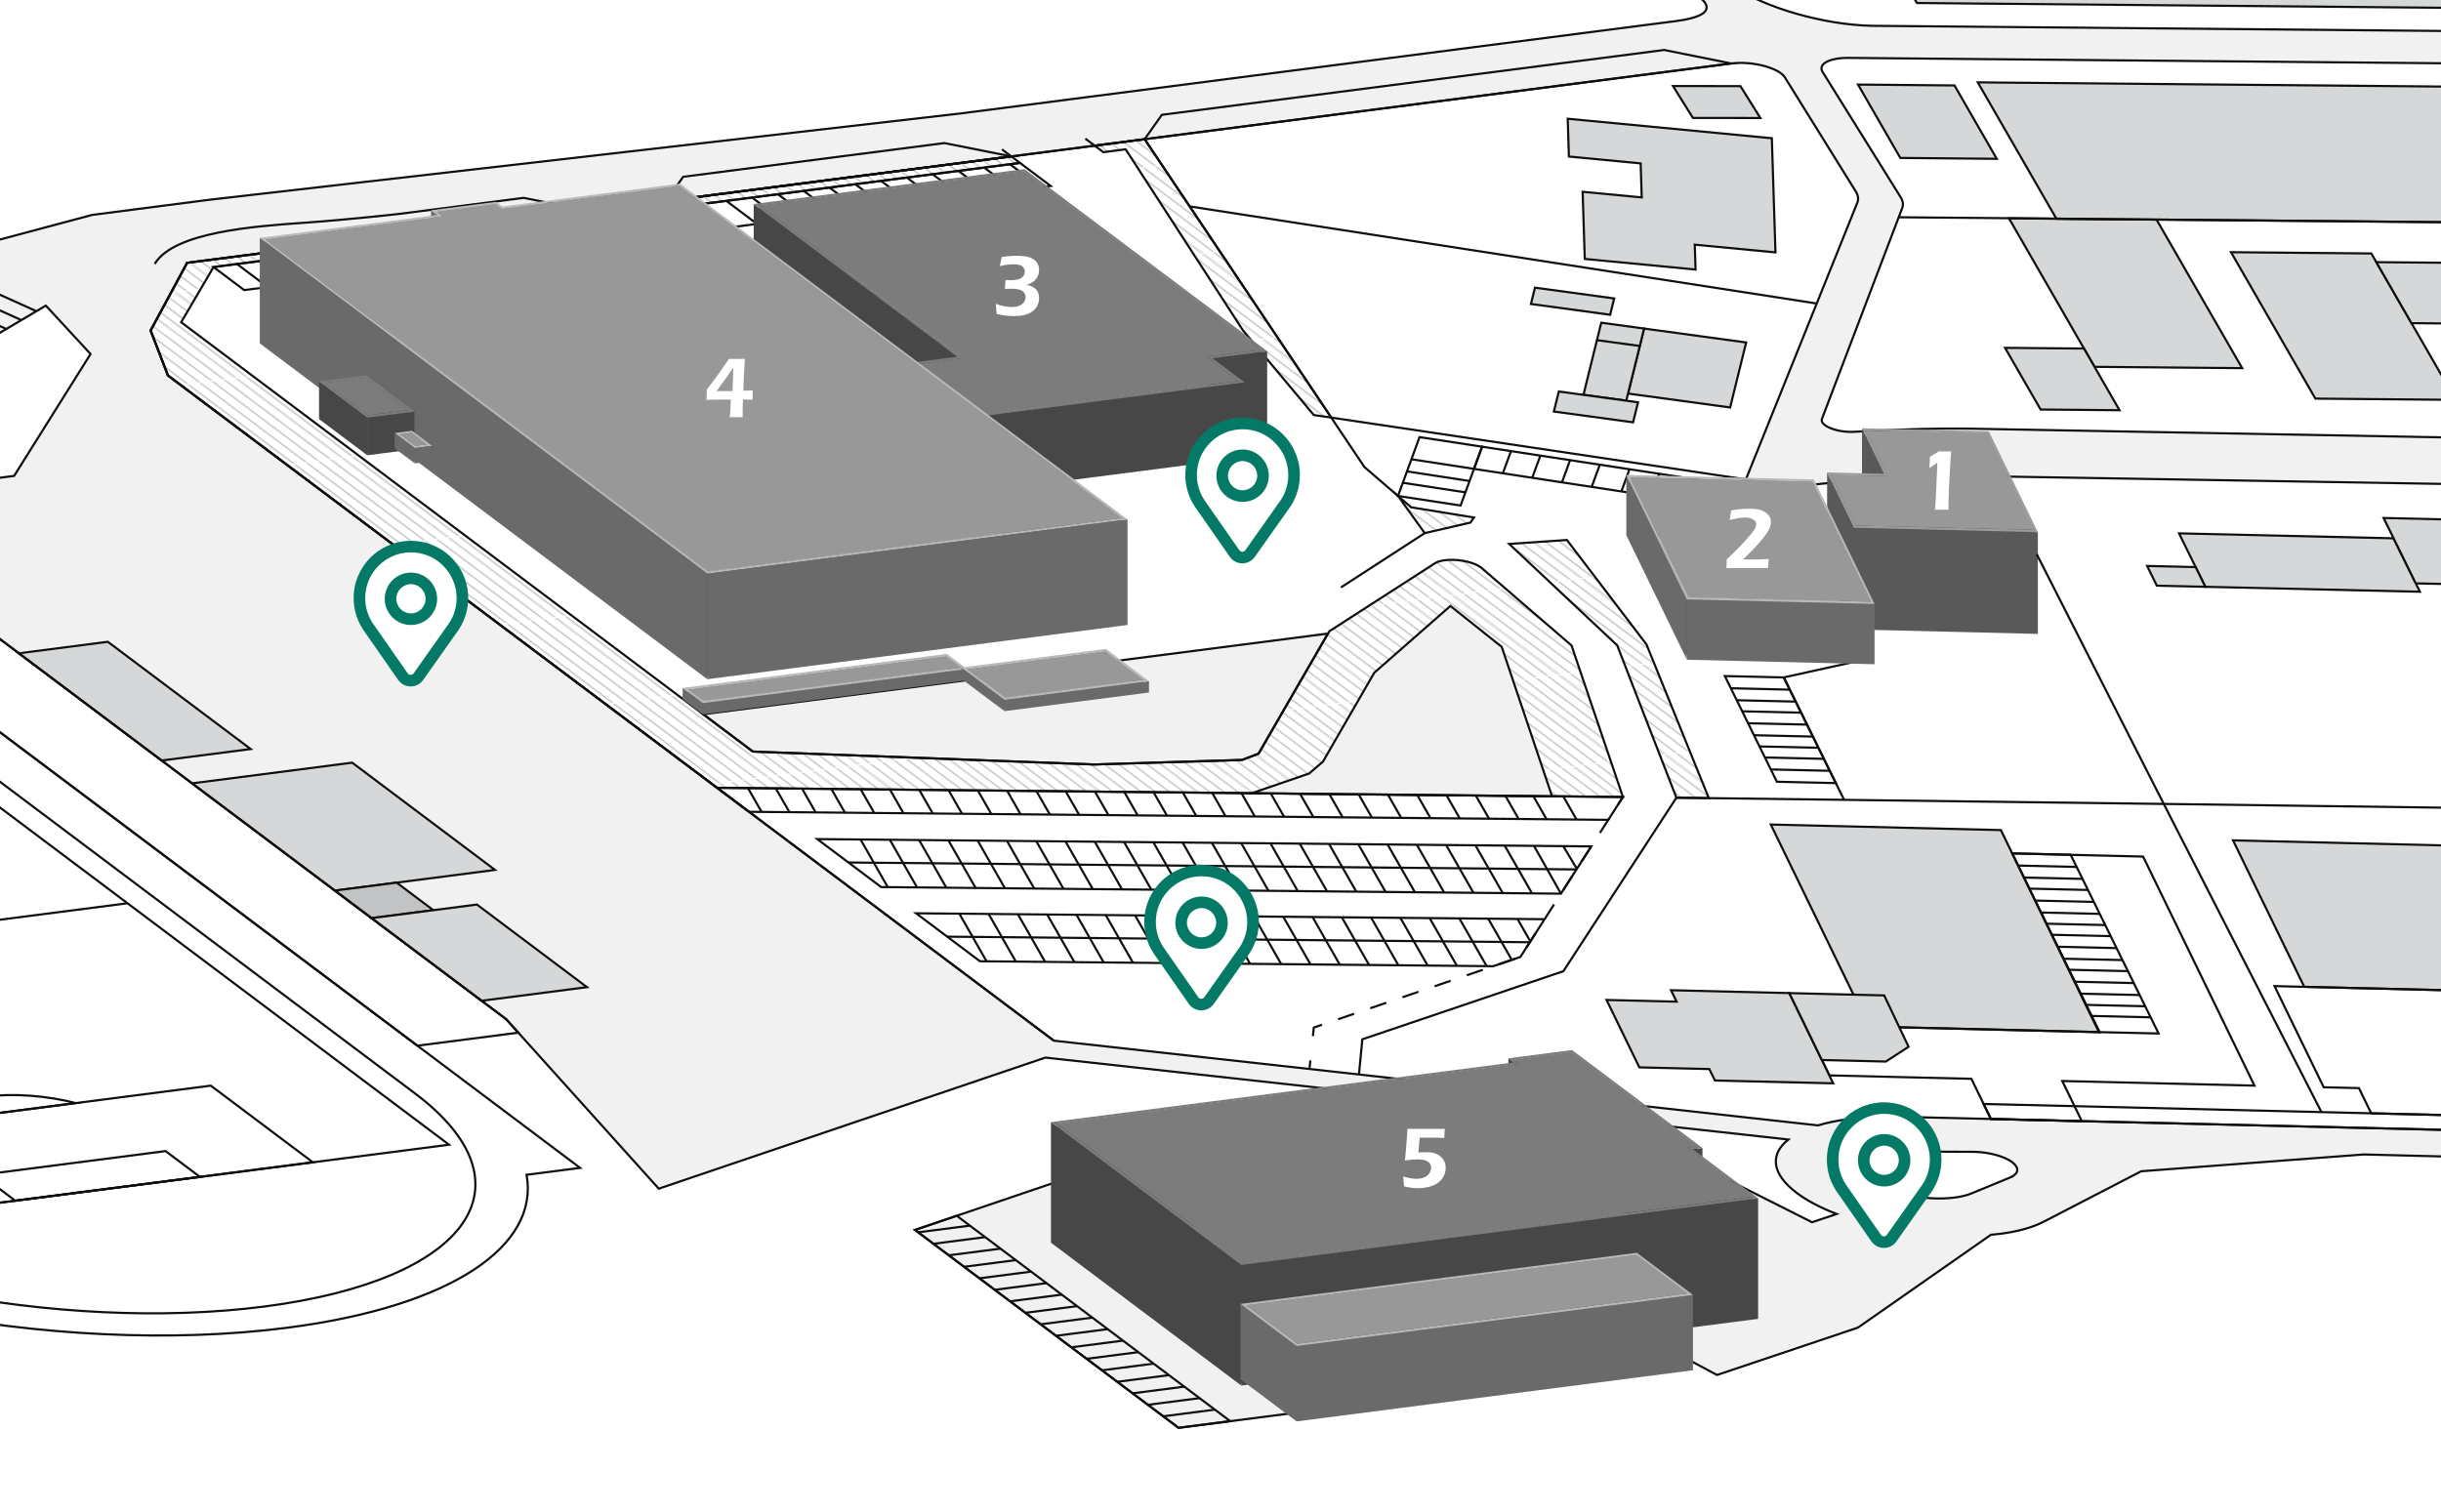 <?xml version="1.0" encoding="utf-8"?>
<!-- Generator: Adobe Illustrator 23.0.3, SVG Export Plug-In . SVG Version: 6.00 Build 0)  -->
<svg version="1.1" id="Ebene_1" xmlns="http://www.w3.org/2000/svg" xmlns:xlink="http://www.w3.org/1999/xlink" x="0px" y="0px"
	 viewBox="0 0 1130 700" style="enable-background:new 0 0 1130 700;" xml:space="preserve">
<style type="text/css">
	.st0{fill:none;}
	.st1{fill:none;stroke:#0D0E0E;stroke-width:0.25;stroke-miterlimit:10;}
	.st2{fill:#F1F1F1;stroke:#0D0E0E;stroke-miterlimit:10;}
	.st3{fill:none;stroke:#0D0E0E;stroke-miterlimit:10;}
	.st4{fill:url(#SVGID_7_);stroke:#0D0E0E;stroke-miterlimit:10;}
	.st5{enable-background:new    ;}
	.st6{fill:#6A6A6A;}
	.st7{fill:#575758;}
	.st8{fill:#989899;}
	.st9{fill:#B8B8B8;}
	.st10{fill:url(#SVGID_8_);stroke:#0D0E0E;stroke-miterlimit:10;}
	.st11{fill:url(#SVGID_9_);stroke:#0D0E0E;stroke-miterlimit:10;}
	.st12{fill:url(#SVGID_10_);stroke:#0D0E0E;stroke-miterlimit:10;}
	.st13{fill:#D5D7D8;stroke:#0D0E0E;stroke-miterlimit:10;}
	.st14{fill:#595959;}
	.st15{fill:#9C9C9C;}
	.st16{fill:#474747;}
	.st17{fill:#7C7C7C;}
	.st18{fill:#C2C3C5;stroke:#0D0E0E;stroke-miterlimit:10;}
	.st19{fill:url(#SVGID_11_);stroke:#0D0E0E;stroke-miterlimit:10;}
	.st20{fill:none;stroke:#0D0E0E;stroke-miterlimit:10;stroke-dasharray:8;}
	.st21{fill:url(#SVGID_12_);stroke:#0D0E0E;stroke-miterlimit:10;}
	.st22{fill:none;stroke:#0D0E0E;stroke-miterlimit:10;stroke-dasharray:7.871,7.871;}
	.st23{fill:#FFFFFF;}
	.st24{clip-path:url(#SVGID_14_);fill:#FFFFFF;}
	.st25{clip-path:url(#SVGID_16_);fill:#047A66;}
	.st26{clip-path:url(#SVGID_18_);fill:#047A66;}
	.st27{clip-path:url(#SVGID_20_);fill:#FFFFFF;}
	.st28{clip-path:url(#SVGID_22_);fill:#047A66;}
	.st29{clip-path:url(#SVGID_24_);fill:#047A66;}
	.st30{clip-path:url(#SVGID_26_);fill:#FFFFFF;}
	.st31{clip-path:url(#SVGID_28_);fill:#047A66;}
	.st32{clip-path:url(#SVGID_30_);fill:#047A66;}
	.st33{clip-path:url(#SVGID_32_);fill:#FFFFFF;}
	.st34{clip-path:url(#SVGID_34_);fill:#047A66;}
	.st35{clip-path:url(#SVGID_36_);fill:#047A66;}
</style>
<pattern  y="700" width="86.34" height="88.07" patternUnits="userSpaceOnUse" id="SVGID_1_" viewBox="0 -88.07 86.34 88.07" style="overflow:visible;">
	<g>
		<rect y="-88.07" class="st0" width="86.34" height="88.07"/>
		<g>
			<rect y="-88.07" class="st0" width="86.34" height="88.07"/>
			<line class="st1" x1="5.86" y1="0" x2="5.86" y2="-88.07"/>
			<line class="st1" x1="11.6" y1="0" x2="11.6" y2="-88.07"/>
			<line class="st1" x1="17.34" y1="0" x2="17.34" y2="-88.07"/>
			<line class="st1" x1="23.08" y1="0" x2="23.08" y2="-88.07"/>
			<line class="st1" x1="28.82" y1="0" x2="28.82" y2="-88.07"/>
			<line class="st1" x1="34.56" y1="0" x2="34.56" y2="-88.07"/>
			<line class="st1" x1="40.3" y1="0" x2="40.3" y2="-88.07"/>
			<line class="st1" x1="46.04" y1="0" x2="46.04" y2="-88.07"/>
			<line class="st1" x1="51.78" y1="0" x2="51.78" y2="-88.07"/>
			<line class="st1" x1="57.52" y1="0" x2="57.52" y2="-88.07"/>
			<line class="st1" x1="63.26" y1="0" x2="63.26" y2="-88.07"/>
			<line class="st1" x1="69" y1="0" x2="69" y2="-88.07"/>
			<line class="st1" x1="74.74" y1="0" x2="74.74" y2="-88.07"/>
			<line class="st1" x1="80.48" y1="0" x2="80.48" y2="-88.07"/>
			<line class="st1" x1="86.22" y1="0" x2="86.22" y2="-88.07"/>
		</g>
	</g>
</pattern>
<pattern  y="700" width="86.34" height="88.07" patternUnits="userSpaceOnUse" id="SVGID_2_" viewBox="0 -88.07 86.34 88.07" style="overflow:visible;">
	<g>
		<rect y="-88.07" class="st0" width="86.34" height="88.07"/>
		<g>
			<rect y="-88.07" class="st0" width="86.34" height="88.07"/>
			<line class="st1" x1="5.86" y1="0" x2="5.86" y2="-88.07"/>
			<line class="st1" x1="11.6" y1="0" x2="11.6" y2="-88.07"/>
			<line class="st1" x1="17.34" y1="0" x2="17.34" y2="-88.07"/>
			<line class="st1" x1="23.08" y1="0" x2="23.08" y2="-88.07"/>
			<line class="st1" x1="28.82" y1="0" x2="28.82" y2="-88.07"/>
			<line class="st1" x1="34.56" y1="0" x2="34.56" y2="-88.07"/>
			<line class="st1" x1="40.3" y1="0" x2="40.3" y2="-88.07"/>
			<line class="st1" x1="46.04" y1="0" x2="46.04" y2="-88.07"/>
			<line class="st1" x1="51.78" y1="0" x2="51.78" y2="-88.07"/>
			<line class="st1" x1="57.52" y1="0" x2="57.52" y2="-88.07"/>
			<line class="st1" x1="63.26" y1="0" x2="63.26" y2="-88.07"/>
			<line class="st1" x1="69" y1="0" x2="69" y2="-88.07"/>
			<line class="st1" x1="74.74" y1="0" x2="74.74" y2="-88.07"/>
			<line class="st1" x1="80.48" y1="0" x2="80.48" y2="-88.07"/>
			<line class="st1" x1="86.22" y1="0" x2="86.22" y2="-88.07"/>
		</g>
	</g>
</pattern>
<pattern  y="700" width="86.34" height="88.07" patternUnits="userSpaceOnUse" id="SVGID_3_" viewBox="0 -88.07 86.34 88.07" style="overflow:visible;">
	<g>
		<rect y="-88.07" class="st0" width="86.34" height="88.07"/>
		<g>
			<rect y="-88.07" class="st0" width="86.34" height="88.07"/>
			<line class="st1" x1="5.86" y1="0" x2="5.86" y2="-88.07"/>
			<line class="st1" x1="11.6" y1="0" x2="11.6" y2="-88.07"/>
			<line class="st1" x1="17.34" y1="0" x2="17.34" y2="-88.07"/>
			<line class="st1" x1="23.08" y1="0" x2="23.08" y2="-88.07"/>
			<line class="st1" x1="28.82" y1="0" x2="28.82" y2="-88.07"/>
			<line class="st1" x1="34.56" y1="0" x2="34.56" y2="-88.07"/>
			<line class="st1" x1="40.3" y1="0" x2="40.3" y2="-88.07"/>
			<line class="st1" x1="46.04" y1="0" x2="46.04" y2="-88.07"/>
			<line class="st1" x1="51.78" y1="0" x2="51.78" y2="-88.07"/>
			<line class="st1" x1="57.52" y1="0" x2="57.52" y2="-88.07"/>
			<line class="st1" x1="63.26" y1="0" x2="63.26" y2="-88.07"/>
			<line class="st1" x1="69" y1="0" x2="69" y2="-88.07"/>
			<line class="st1" x1="74.74" y1="0" x2="74.74" y2="-88.07"/>
			<line class="st1" x1="80.48" y1="0" x2="80.48" y2="-88.07"/>
			<line class="st1" x1="86.22" y1="0" x2="86.22" y2="-88.07"/>
		</g>
	</g>
</pattern>
<pattern  y="700" width="86.34" height="88.07" patternUnits="userSpaceOnUse" id="SVGID_4_" viewBox="0 -88.07 86.34 88.07" style="overflow:visible;">
	<g>
		<rect y="-88.07" class="st0" width="86.34" height="88.07"/>
		<g>
			<rect y="-88.07" class="st0" width="86.34" height="88.07"/>
			<line class="st1" x1="5.86" y1="0" x2="5.86" y2="-88.07"/>
			<line class="st1" x1="11.6" y1="0" x2="11.6" y2="-88.07"/>
			<line class="st1" x1="17.34" y1="0" x2="17.34" y2="-88.07"/>
			<line class="st1" x1="23.08" y1="0" x2="23.08" y2="-88.07"/>
			<line class="st1" x1="28.82" y1="0" x2="28.82" y2="-88.07"/>
			<line class="st1" x1="34.56" y1="0" x2="34.56" y2="-88.07"/>
			<line class="st1" x1="40.3" y1="0" x2="40.3" y2="-88.07"/>
			<line class="st1" x1="46.04" y1="0" x2="46.04" y2="-88.07"/>
			<line class="st1" x1="51.78" y1="0" x2="51.78" y2="-88.07"/>
			<line class="st1" x1="57.52" y1="0" x2="57.52" y2="-88.07"/>
			<line class="st1" x1="63.26" y1="0" x2="63.26" y2="-88.07"/>
			<line class="st1" x1="69" y1="0" x2="69" y2="-88.07"/>
			<line class="st1" x1="74.74" y1="0" x2="74.74" y2="-88.07"/>
			<line class="st1" x1="80.48" y1="0" x2="80.48" y2="-88.07"/>
			<line class="st1" x1="86.22" y1="0" x2="86.22" y2="-88.07"/>
		</g>
	</g>
</pattern>
<pattern  y="700" width="86.34" height="88.07" patternUnits="userSpaceOnUse" id="SVGID_5_" viewBox="0 -88.07 86.34 88.07" style="overflow:visible;">
	<g>
		<rect y="-88.07" class="st0" width="86.34" height="88.07"/>
		<g>
			<rect y="-88.07" class="st0" width="86.34" height="88.07"/>
			<line class="st1" x1="5.86" y1="0" x2="5.86" y2="-88.07"/>
			<line class="st1" x1="11.6" y1="0" x2="11.6" y2="-88.07"/>
			<line class="st1" x1="17.34" y1="0" x2="17.34" y2="-88.07"/>
			<line class="st1" x1="23.08" y1="0" x2="23.08" y2="-88.07"/>
			<line class="st1" x1="28.82" y1="0" x2="28.82" y2="-88.07"/>
			<line class="st1" x1="34.56" y1="0" x2="34.56" y2="-88.07"/>
			<line class="st1" x1="40.3" y1="0" x2="40.3" y2="-88.07"/>
			<line class="st1" x1="46.04" y1="0" x2="46.04" y2="-88.07"/>
			<line class="st1" x1="51.78" y1="0" x2="51.78" y2="-88.07"/>
			<line class="st1" x1="57.52" y1="0" x2="57.52" y2="-88.07"/>
			<line class="st1" x1="63.26" y1="0" x2="63.26" y2="-88.07"/>
			<line class="st1" x1="69" y1="0" x2="69" y2="-88.07"/>
			<line class="st1" x1="74.74" y1="0" x2="74.74" y2="-88.07"/>
			<line class="st1" x1="80.48" y1="0" x2="80.48" y2="-88.07"/>
			<line class="st1" x1="86.22" y1="0" x2="86.22" y2="-88.07"/>
		</g>
	</g>
</pattern>
<pattern  y="700" width="86.34" height="88.07" patternUnits="userSpaceOnUse" id="SVGID_6_" viewBox="0 -88.07 86.34 88.07" style="overflow:visible;">
	<g>
		<rect y="-88.07" class="st0" width="86.34" height="88.07"/>
		<g>
			<rect y="-88.07" class="st0" width="86.34" height="88.07"/>
			<line class="st1" x1="5.86" y1="0" x2="5.86" y2="-88.07"/>
			<line class="st1" x1="11.6" y1="0" x2="11.6" y2="-88.07"/>
			<line class="st1" x1="17.34" y1="0" x2="17.34" y2="-88.07"/>
			<line class="st1" x1="23.08" y1="0" x2="23.08" y2="-88.07"/>
			<line class="st1" x1="28.82" y1="0" x2="28.82" y2="-88.07"/>
			<line class="st1" x1="34.56" y1="0" x2="34.56" y2="-88.07"/>
			<line class="st1" x1="40.3" y1="0" x2="40.3" y2="-88.07"/>
			<line class="st1" x1="46.04" y1="0" x2="46.04" y2="-88.07"/>
			<line class="st1" x1="51.78" y1="0" x2="51.78" y2="-88.07"/>
			<line class="st1" x1="57.52" y1="0" x2="57.52" y2="-88.07"/>
			<line class="st1" x1="63.26" y1="0" x2="63.26" y2="-88.07"/>
			<line class="st1" x1="69" y1="0" x2="69" y2="-88.07"/>
			<line class="st1" x1="74.74" y1="0" x2="74.74" y2="-88.07"/>
			<line class="st1" x1="80.48" y1="0" x2="80.48" y2="-88.07"/>
			<line class="st1" x1="86.22" y1="0" x2="86.22" y2="-88.07"/>
		</g>
	</g>
</pattern>
<g>
	<path class="st2" d="M1773.49,84.16c0,0,16.54,32.91,19.77,42.72s-3.8,23.37-61.88,28.92s-91.6,9.88-123.65-16.65
		s-216.81-175.97-202.5-287.35l-52.41-2.48c0,0-39.43,81.03,186.55,283.57c0,0,50.18,38.72-69.56,49.39l-129.11,12.53
		c-88.7,7.28-107.08-32.15-107.08-32.15s-23.57-39.72,41.84-73.36c68.17-35.06,143.43-85.42,30.75-213.5l-30.5,0.04
		c0,0,73.12,76.23,43.14,136.25c-9.82,19.67-40.42,15.3-67.87,9.84s-51.57-6.97-74.77-7.18l-309.8-2.8
		c-22.78-0.53-49.15-8.58-62.26-17.31L693.4-82.82l0,0c0,0-59.54-43.15,46.29-61.2l41.93-7.85c0,0,86.45-14.57,50.29-55.66
		l-24.94,1.76c0,0,26.23,31.18-41.04,43.76c-67.11,12.55-166.64,29.29-167.12,29.37h-0.01L785.64-2.02
		c1.91,1.23,13.1,8.82-9.87,11.79l-331.41,42.8L96.79,92.52l-54.12,6.99l-76.23,20.35l-235.82,76.97l-531.5,189.05l14.21,9.99
		L-251.29,205l136.24-34.1l22.89,10.34l46.22-10.04l43.5-15.69l23.66-13.99l20.7,22.41L6.54,220.37l-91.44,11.81l319.26,239.81
		l70.59,78.44l179-60.7l343.92,37.94c-8.59,6.75-7.91,15.86,3.9,24.74c4.89,3.67,11.21,6.95,18.46,9.74l-11.39,3.82l-75.02-37.8
		l-166-17.79l-174.24,59.16l122.01,91.64l237.62-30.69l11.64,6.21l65.23-21.93l61.58-43c1.65-0.15,15.4-1.08,25.1-6.4l44.46-23
		l103.04-7.78l233.23,5.89c56.59,0.94,66.5,26.14,66.5,26.14l72.54,149.63l31.41-4.06l-85.36-176.63l212.89,5.4l-2.18-4.57
		l-212.88-5.4l-138.1-290.01c-10.54-26.98,87.08-33.69,87.08-33.69l115.25-6.65c0,0,49.67-2.03,78.48-0.89
		c28.81,1.15,72.98,8.1,107.21,38.73s172.81,154.39,199.12,178.25s147.63,144.5,229.73,264.36l42.83-5.53
		c0,0-95.95-143.38-227.87-264.6S1710.95,233.9,1710.95,233.9s-49.25-34.53,48.49-44.72s74.71-60.27,74.71-60.27
		s-12.35-25.67-21.81-43.43L1773.49,84.16z M931.06,545.01l0.03,0.02l-0.46,0.19c-0.04,0.02-0.09,0.04-0.13,0.05l-17.52,7.22
		c-0.04,0.02-0.07,0.03-0.11,0.05l-0.12,0.05l0,0c-2.08,0.87-4.72,1.54-7.9,1.95c-12.93,1.67-29.64-1.65-37.32-7.42
		c-7.68-5.77-3.42-11.8,9.51-13.47c2.08-0.27,4.25-0.4,6.47-0.43l0,0h0.48c0.37,0,0.73,0,1.1,0.01l26.66,0.13
		c0.83-0.02,1.68-0.02,2.53,0.01h0.16h0.01c6.59,0.26,13.45,2.08,17.06,4.8C934.89,540.73,934.48,543.35,931.06,545.01z
		 M1236.54,243.79l124.28,255.5c14.6,28.02-51.54,28.17-51.54,28.17l-431.02-10.35c-7.85-0.19-15.37,0.17-22.25,1.06l-0.09,0.01
		c-5.4,0.7-10.19,1.7-14.36,2.94l-353.7-39.23L77.75,173.87l-8.03-20.83l16.9-31.34l714.81-92.31c9.64-1.24,22.07,1.99,24.85,6.46
		l32.86,52.89c1.09,1.75,1.31,3.48,0.67,5.1L808.21,222l23.5,3.3c53.61-6.48,92.51-4.69,92.51-4.69l257.07,4.32
		C1229.63,225.75,1236.54,243.79,1236.54,243.79z M1206.56,181.48c11.09,23.22-41.05,21.68-41.05,21.68l-251.96-4.64
		c-20.3-0.31-41.09,0.6-55.24,1.43c-7.77,0.46-16.07-2.87-14.89-5.96l37.16-97.63c0.61-1.59,0.36-3.3-0.71-5.02L843.72,33.3
		c-2.27-3.65,3.16-6.57,12.04-6.49l329.13,2.98c0,0,52.47-0.42,73.04,15.04c0,0,18.48,13.16,0.2,25.06s-84.42,38.56-59.95,92.85
		L1206.56,181.48z"/>
	<polygon class="st2" points="325.51,330.73 614.73,293.38 582.62,348.98 574.97,351.9 506.41,354 348.52,348.02 	"/>
	<polyline class="st3" points="776.05,369.39 723.72,449.73 630.66,481.26 629.09,497.58 	"/>
	<polyline class="st3" points="487.85,481.91 77.75,173.87 69.72,153.04 86.63,121.7 529.88,64.46 631.62,216.27 647.17,229.66 	"/>
	<pattern  id="SVGID_7_" xlink:href="#SVGID_1_" patternTransform="matrix(0.931 -0.12 -0.553 -0.415 -6743.429 -8295.978)">
	</pattern>
	<path class="st4" d="M272.78,97.66l4.02,3.02L98.85,123.66l-14.98,25.57l264.65,198.79L506.41,354l68.56-2.1l7.65-2.92l32.72-56.64
		l48.9-31.5c4.6-2.93,17.21-1.64,21.7,2.23l41.55,35.82l23.81,70.17l-419.36-4.27L77.75,173.87l-8.03-20.83l16.9-31.34L272.78,97.66
		z"/>
	<g>
		<g>
			<g class="st5">
				<g>
					<polygon class="st6" points="445.08,309.12 445.08,314.35 438.01,309.05 438.01,303.81 					"/>
				</g>
				<g>
					<polygon class="st6" points="438.01,303.81 438.01,309.05 318.57,324.46 318.57,319.23 					"/>
				</g>
				<g>
					<polygon class="st7" points="325.65,324.53 325.65,329.77 318.57,324.46 318.57,319.23 					"/>
				</g>
				<g>
					<polygon class="st8" points="438.01,303.81 445.08,309.12 325.65,324.53 318.57,319.23 					"/>
				</g>
				<g>
					<polygon class="st7" points="445.08,309.12 445.08,314.35 325.65,329.77 325.65,324.53 					"/>
				</g>
				<g>
					<polygon class="st6" points="325.38,325.58 325.38,330.81 316.01,323.78 316.01,318.54 					"/>
				</g>
				<g>
					<polygon class="st6" points="447.65,309.79 447.65,315.03 325.38,330.81 325.38,325.58 					"/>
				</g>
				<g>
					<path class="st9" d="M438.29,302.77l9.36,7.02l-122.27,15.79l-9.37-7.03L438.29,302.77z M318.57,319.23l7.07,5.31l119.44-15.42
						l-7.07-5.31L318.57,319.23"/>
				</g>
			</g>
		</g>
	</g>
	<g>
		<g>
			<g class="st5">
				<g>
					<polygon class="st6" points="511.69,301.53 511.69,306.76 447.65,315.03 447.65,309.79 					"/>
				</g>
				<g>
					<polygon class="st6" points="529.32,314.77 529.32,320 511.69,306.76 511.69,301.53 					"/>
				</g>
				<g>
					<polygon class="st7" points="465.29,323.03 465.29,328.27 447.65,315.03 447.65,309.79 					"/>
				</g>
				<g>
					<polygon class="st8" points="511.69,301.53 529.32,314.77 465.29,323.03 447.65,309.79 					"/>
				</g>
				<g>
					<polygon class="st7" points="529.32,314.77 529.32,320 465.29,328.27 465.29,323.03 					"/>
				</g>
				<g>
					<polygon class="st6" points="465.01,324.07 465.01,329.31 445.08,314.35 445.08,309.12 					"/>
				</g>
				<g>
					<polygon class="st6" points="531.89,315.44 531.89,320.67 465.01,329.31 465.01,324.07 					"/>
				</g>
				<g>
					<path class="st9" d="M511.96,300.48l19.93,14.96l-66.88,8.63l-19.93-14.96L511.96,300.48z M447.65,309.79l17.64,13.24
						l64.03-8.27l-17.63-13.24L447.65,309.79"/>
				</g>
			</g>
		</g>
	</g>
	<polygon class="st2" points="579.46,367.31 606.03,358.18 612.42,352.69 636.18,311.52 671.42,280.6 695.18,299.53 718.48,368.73 	
		"/>
	<pattern  id="SVGID_8_" xlink:href="#SVGID_2_" patternTransform="matrix(0.931 -0.12 -0.553 -0.415 -6743.429 -8295.978)">
	</pattern>
	<polygon class="st10" points="308.35,93.07 312.37,96.09 472.18,75.45 468.17,72.43 	"/>
	<pattern  id="SVGID_9_" xlink:href="#SVGID_3_" patternTransform="matrix(0.931 -0.12 -0.553 -0.415 -6743.429 -8295.978)">
	</pattern>
	<polygon class="st11" points="510.78,70.47 521.08,69.14 575.38,152.96 608.19,192.19 616.28,193.37 529.88,64.46 506.76,67.45 	
		"/>
	<polygon class="st3" points="291.11,111.34 113.05,134.33 98.85,123.66 276.9,100.67 	"/>
	<polygon class="st3" points="486.39,86.12 326.58,106.76 312.37,96.09 472.18,75.45 	"/>
	<polygon class="st3" points="331.93,364.79 346.72,375.91 744.52,379.63 751.29,369.06 	"/>
	<polygon class="st3" points="736.63,391.94 378.33,388.55 407.92,410.77 722.6,413.82 	"/>
	<line class="st3" x1="392.76" y1="399.38" x2="729.79" y2="402.6"/>
	<line class="st3" x1="398.32" y1="388.65" x2="410.94" y2="410.74"/>
	<line class="st3" x1="411.88" y1="388.78" x2="424.5" y2="410.88"/>
	<line class="st3" x1="425.44" y1="388.92" x2="438.06" y2="411.01"/>
	<line class="st3" x1="438.99" y1="389.05" x2="451.62" y2="411.15"/>
	<line class="st3" x1="452.55" y1="389.18" x2="465.17" y2="411.28"/>
	<line class="st3" x1="466.11" y1="389.32" x2="478.73" y2="411.41"/>
	<line class="st3" x1="479.67" y1="389.45" x2="492.29" y2="411.55"/>
	<line class="st3" x1="493.22" y1="389.59" x2="505.85" y2="411.68"/>
	<line class="st3" x1="506.78" y1="389.72" x2="519.4" y2="411.81"/>
	<line class="st3" x1="520.34" y1="389.85" x2="532.96" y2="411.95"/>
	<polygon class="st3" points="715.02,425.65 424.06,422.9 453.65,445.12 691.28,447.41 703.83,443.12 	"/>
	<line class="st3" x1="438.49" y1="433.73" x2="708.16" y2="436.31"/>
	<line class="st3" x1="444.05" y1="423" x2="456.67" y2="445.09"/>
	<line class="st3" x1="457.61" y1="423.13" x2="470.23" y2="445.23"/>
	<line class="st3" x1="471.17" y1="423.27" x2="483.79" y2="445.36"/>
	<line class="st3" x1="484.72" y1="423.4" x2="497.35" y2="445.49"/>
	<line class="st3" x1="498.28" y1="423.53" x2="510.9" y2="445.63"/>
	<line class="st3" x1="511.84" y1="423.67" x2="524.46" y2="445.76"/>
	<line class="st3" x1="525.4" y1="423.8" x2="538.02" y2="445.9"/>
	<line class="st3" x1="538.95" y1="423.94" x2="551.58" y2="446.03"/>
	<line class="st3" x1="552.51" y1="424.07" x2="565.13" y2="446.16"/>
	<line class="st3" x1="566.07" y1="424.2" x2="578.69" y2="446.3"/>
	<line class="st3" x1="580.49" y1="424.35" x2="593.11" y2="446.44"/>
	<line class="st3" x1="594.04" y1="424.48" x2="606.66" y2="446.57"/>
	<line class="st3" x1="607.6" y1="424.61" x2="620.22" y2="446.71"/>
	<line class="st3" x1="621.16" y1="424.75" x2="633.78" y2="446.84"/>
	<line class="st3" x1="634.72" y1="424.88" x2="647.34" y2="446.98"/>
	<line class="st3" x1="648.27" y1="425.02" x2="660.89" y2="447.11"/>
	<line class="st3" x1="661.83" y1="425.15" x2="674.45" y2="447.24"/>
	<line class="st3" x1="675.59" y1="425.29" x2="688.21" y2="447.38"/>
	<line class="st3" x1="688.95" y1="425.42" x2="699.83" y2="444.47"/>
	<line class="st3" x1="702.5" y1="425.55" x2="708.42" y2="435.9"/>
	<line class="st3" x1="533.9" y1="389.99" x2="546.52" y2="412.08"/>
	<line class="st3" x1="547.45" y1="390.12" x2="560.08" y2="412.22"/>
	<line class="st3" x1="561.01" y1="390.26" x2="573.63" y2="412.35"/>
	<line class="st3" x1="574.57" y1="390.39" x2="587.19" y2="412.48"/>
	<line class="st3" x1="588.13" y1="390.52" x2="600.75" y2="412.62"/>
	<line class="st3" x1="601.68" y1="390.66" x2="614.31" y2="412.75"/>
	<line class="st3" x1="615.24" y1="390.79" x2="627.86" y2="412.89"/>
	<line class="st3" x1="628.8" y1="390.93" x2="641.42" y2="413.02"/>
	<line class="st3" x1="642.36" y1="391.06" x2="654.98" y2="413.15"/>
	<line class="st3" x1="655.91" y1="391.19" x2="668.53" y2="413.29"/>
	<line class="st3" x1="669.47" y1="391.33" x2="682.09" y2="413.42"/>
	<line class="st3" x1="683.03" y1="391.46" x2="695.65" y2="413.56"/>
	<line class="st3" x1="696.59" y1="391.59" x2="709.21" y2="413.69"/>
	<line class="st3" x1="710.14" y1="391.73" x2="722.6" y2="413.82"/>
	<line class="st3" x1="371.31" y1="365.21" x2="377.54" y2="376.11"/>
	<line class="st3" x1="359.16" y1="365.09" x2="365.39" y2="375.99"/>
	<line class="st3" x1="346.27" y1="364.96" x2="352.5" y2="375.87"/>
	<line class="st3" x1="384.87" y1="365.34" x2="391.1" y2="376.25"/>
	<line class="st3" x1="398.43" y1="365.48" x2="404.66" y2="376.38"/>
	<line class="st3" x1="411.98" y1="365.61" x2="418.21" y2="376.52"/>
	<line class="st3" x1="425.54" y1="365.75" x2="431.77" y2="376.65"/>
	<line class="st3" x1="439.1" y1="365.88" x2="445.33" y2="376.78"/>
	<line class="st3" x1="452.66" y1="366.01" x2="458.88" y2="376.92"/>
	<line class="st3" x1="466.21" y1="366.15" x2="472.44" y2="377.05"/>
	<line class="st3" x1="479.77" y1="366.28" x2="486" y2="377.19"/>
	<line class="st3" x1="493.33" y1="366.41" x2="499.56" y2="377.32"/>
	<line class="st3" x1="506.89" y1="366.55" x2="513.11" y2="377.45"/>
	<line class="st3" x1="520.44" y1="366.68" x2="526.67" y2="377.59"/>
	<line class="st3" x1="534" y1="366.82" x2="540.23" y2="377.72"/>
	<line class="st3" x1="547.56" y1="366.95" x2="553.79" y2="377.86"/>
	<line class="st3" x1="561.11" y1="367.08" x2="567.34" y2="377.99"/>
	<line class="st3" x1="574.67" y1="367.22" x2="580.9" y2="378.12"/>
	<line class="st3" x1="588.23" y1="367.35" x2="594.46" y2="378.26"/>
	<line class="st3" x1="601.79" y1="367.49" x2="608.02" y2="378.39"/>
	<line class="st3" x1="615.34" y1="367.62" x2="621.57" y2="378.52"/>
	<line class="st3" x1="628.9" y1="367.75" x2="635.13" y2="378.66"/>
	<line class="st3" x1="642.46" y1="367.89" x2="648.69" y2="378.79"/>
	<line class="st3" x1="656.02" y1="368.02" x2="662.25" y2="378.93"/>
	<line class="st3" x1="669.57" y1="368.16" x2="675.8" y2="379.06"/>
	<line class="st3" x1="683.13" y1="368.29" x2="689.36" y2="379.19"/>
	<line class="st3" x1="696.83" y1="368.42" x2="703.06" y2="379.33"/>
	<line class="st3" x1="709.77" y1="368.55" x2="716" y2="379.46"/>
	<line class="st3" x1="723.64" y1="368.69" x2="729.87" y2="379.59"/>
	<line class="st3" x1="723.7" y1="391.86" x2="729.98" y2="402.32"/>
	<line class="st3" x1="123.92" y1="132.93" x2="109.71" y2="122.26"/>
	<line class="st3" x1="135.86" y1="131.39" x2="121.65" y2="120.72"/>
	<line class="st3" x1="147.79" y1="129.85" x2="133.59" y2="119.18"/>
	<line class="st3" x1="159.73" y1="128.31" x2="145.53" y2="117.64"/>
	<line class="st3" x1="171.67" y1="126.76" x2="157.47" y2="116.09"/>
	<line class="st3" x1="183.61" y1="125.22" x2="169.4" y2="114.55"/>
	<line class="st3" x1="195.55" y1="123.68" x2="181.34" y2="113.01"/>
	<line class="st3" x1="207.49" y1="122.14" x2="193.28" y2="111.47"/>
	<line class="st3" x1="219.42" y1="120.6" x2="205.22" y2="109.93"/>
	<line class="st3" x1="231.36" y1="119.06" x2="217.16" y2="108.38"/>
	<line class="st3" x1="243.3" y1="117.51" x2="229.1" y2="106.84"/>
	<line class="st3" x1="255.24" y1="115.97" x2="241.03" y2="105.3"/>
	<line class="st3" x1="267.18" y1="114.43" x2="252.97" y2="103.76"/>
	<line class="st3" x1="279.12" y1="112.89" x2="264.91" y2="102.22"/>
	<line class="st3" x1="2.92" y1="152.33" x2="-22.38" y2="140.88"/>
	<line class="st3" x1="9.87" y1="148.22" x2="-13.03" y2="137.85"/>
	<line class="st3" x1="16.89" y1="144.13" x2="-3.67" y2="134.83"/>
	<polygon class="st3" points="488.88,103.84 538.54,141.15 514.62,144.24 464.96,106.93 	"/>
	<line class="st3" x1="531.45" y1="135.82" x2="507.53" y2="138.91"/>
	<line class="st3" x1="524.36" y1="130.5" x2="500.44" y2="133.58"/>
	<line class="st3" x1="517.27" y1="125.17" x2="493.35" y2="128.26"/>
	<line class="st3" x1="510.18" y1="119.84" x2="486.26" y2="122.93"/>
	<line class="st3" x1="503.09" y1="114.52" x2="479.17" y2="117.61"/>
	<line class="st3" x1="496" y1="109.19" x2="472.08" y2="112.28"/>
	<polygon class="st3" points="791.92,233.9 682.34,217.12 686.1,206.85 795.68,223.62 	"/>
	<polygon class="st3" points="676.14,234.09 647.17,229.66 657.14,202.41 686.1,206.85 	"/>
	<line class="st3" x1="709.31" y1="221.25" x2="713.07" y2="210.97"/>
	<line class="st3" x1="695.71" y1="219.17" x2="699.47" y2="208.89"/>
	<line class="st3" x1="723.07" y1="223.36" x2="726.83" y2="213.08"/>
	<line class="st3" x1="736.83" y1="225.46" x2="740.59" y2="215.19"/>
	<line class="st3" x1="750.59" y1="227.57" x2="754.34" y2="217.29"/>
	<line class="st3" x1="764.34" y1="229.68" x2="768.1" y2="219.4"/>
	<line class="st3" x1="778.1" y1="231.78" x2="781.86" y2="221.51"/>
	<polygon class="st3" points="881.11,241.06 872.87,224.31 900.15,224.94 908.39,241.69 	"/>
	<line class="st3" x1="875.65" y1="229.96" x2="902.93" y2="230.59"/>
	<line class="st3" x1="878.38" y1="235.5" x2="905.66" y2="236.13"/>
	<polygon class="st3" points="822.55,361.99 798.48,313.06 825.76,313.69 849.83,362.62 	"/>
	<line class="st3" x1="801.26" y1="318.71" x2="828.54" y2="319.35"/>
	<line class="st3" x1="803.98" y1="324.25" x2="831.26" y2="324.88"/>
	<line class="st3" x1="809.23" y1="334.91" x2="836.51" y2="335.54"/>
	<line class="st3" x1="806.51" y1="329.38" x2="833.78" y2="330.01"/>
	<line class="st3" x1="811.95" y1="340.45" x2="839.23" y2="341.08"/>
	<line class="st3" x1="814.5" y1="345.64" x2="841.78" y2="346.27"/>
	<line class="st3" x1="819.75" y1="356.3" x2="847.03" y2="356.93"/>
	<line class="st3" x1="817.03" y1="350.76" x2="844.3" y2="351.39"/>
	<polygon class="st3" points="971.99,477.94 931.26,395.16 958.54,395.79 999.27,478.57 	"/>
	<line class="st3" x1="934.05" y1="400.81" x2="961.33" y2="401.44"/>
	<line class="st3" x1="936.77" y1="406.35" x2="964.05" y2="406.98"/>
	<line class="st3" x1="942.01" y1="417.01" x2="969.29" y2="417.64"/>
	<line class="st3" x1="939.29" y1="411.48" x2="966.57" y2="412.11"/>
	<line class="st3" x1="944.74" y1="422.55" x2="972.02" y2="423.18"/>
	<line class="st3" x1="947.29" y1="427.73" x2="974.57" y2="428.36"/>
	<line class="st3" x1="952.53" y1="438.4" x2="979.81" y2="439.03"/>
	<line class="st3" x1="949.81" y1="432.86" x2="977.09" y2="433.49"/>
	<line class="st3" x1="955.22" y1="443.94" x2="982.49" y2="444.57"/>
	<line class="st3" x1="960.46" y1="454.6" x2="987.74" y2="455.23"/>
	<line class="st3" x1="957.74" y1="449.06" x2="985.02" y2="449.69"/>
	<line class="st3" x1="963.18" y1="460.13" x2="990.46" y2="460.76"/>
	<line class="st3" x1="965.74" y1="465.32" x2="993.01" y2="465.95"/>
	<line class="st3" x1="968.26" y1="470.45" x2="995.54" y2="471.08"/>
	<line class="st3" x1="338.48" y1="105.22" x2="324.27" y2="94.55"/>
	<line class="st3" x1="350.42" y1="103.68" x2="336.21" y2="93.01"/>
	<line class="st3" x1="362.35" y1="102.14" x2="348.15" y2="91.47"/>
	<line class="st3" x1="374.29" y1="100.6" x2="360.09" y2="89.93"/>
	<line class="st3" x1="386.23" y1="99.06" x2="372.03" y2="88.38"/>
	<line class="st3" x1="398.17" y1="97.51" x2="383.96" y2="86.84"/>
	<line class="st3" x1="410.11" y1="95.97" x2="395.9" y2="85.3"/>
	<line class="st3" x1="422.05" y1="94.43" x2="407.84" y2="83.76"/>
	<line class="st3" x1="433.98" y1="92.89" x2="419.78" y2="82.22"/>
	<line class="st3" x1="445.92" y1="91.35" x2="431.72" y2="80.68"/>
	<line class="st3" x1="457.86" y1="89.8" x2="443.66" y2="79.13"/>
	<line class="st3" x1="469.8" y1="88.26" x2="455.59" y2="77.59"/>
	<line class="st3" x1="481.74" y1="86.72" x2="467.53" y2="76.05"/>
	<line class="st3" x1="653.32" y1="212.66" x2="682.41" y2="217.12"/>
	<line class="st3" x1="651.27" y1="218.28" x2="680.36" y2="222.74"/>
	<line class="st3" x1="649.34" y1="223.55" x2="678.43" y2="228"/>
	<pattern  id="SVGID_10_" xlink:href="#SVGID_4_" patternTransform="matrix(0.931 -0.12 -0.553 -0.415 -6743.429 -8295.978)">
	</pattern>
	<polyline class="st12" points="620.73,272.03 659.55,246.87 647.17,229.66 653.25,234.91 682.33,239.64 680.69,241.99 
		659.55,246.87 	"/>
	<polygon class="st13" points="971.73,477.94 865.21,475.38 819.75,381.81 926.26,384.38 	"/>
	<polygon class="st3" points="921.64,518.15 1277.57,526.73 1274.19,519.79 918.26,511.21 	"/>
	<polygon class="st3" points="992.1,396.64 931.51,395.18 971.73,477.94 835.53,474.66 846.86,497.97 912.6,499.55 921.64,518.15 
		963.72,519.17 954.68,500.57 1043.65,502.71 	"/>
	<polygon class="st13" points="1228.21,460.85 1066.69,456.96 1033.73,389.13 1195.25,393.02 	"/>
	<polygon class="st3" points="1228.21,460.85 1052.94,456.63 1075.7,503.47 1092.01,503.86 1097.69,515.53 1137.04,516.48 
		1131.37,504.81 1250.97,507.69 	"/>
	<polygon class="st13" points="773.56,458.53 776.14,463.82 743.72,463.04 758.89,494.26 791.3,495.04 793.88,500.33 848.62,501.65 
		828.31,459.85 	"/>
	<polygon class="st13" points="873.02,491.56 843.39,490.85 828.33,459.86 872.23,460.94 883.53,484.72 	"/>
	<polygon class="st13" points="873.12,263.35 846.59,262.71 840.04,249.24 866.57,249.88 	"/>
	<g>
		<g>
			<g class="st5">
				<g>
					<polygon class="st14" points="920.05,200.73 920.05,247.84 863.58,246.48 863.58,199.37 					"/>
				</g>
				<g>
					<polygon class="st7" points="873.83,220.45 873.83,267.57 863.58,246.48 863.58,199.37 					"/>
				</g>
				<g>
					<polygon class="st14" points="872.21,219.41 872.21,266.52 861.96,245.44 861.96,198.32 					"/>
				</g>
				<g>
					<polygon class="st14" points="873.83,220.45 873.83,267.57 847.43,266.93 847.43,219.81 					"/>
				</g>
				<g>
					<polygon class="st7" points="858.9,243.39 858.9,290.5 847.43,266.93 847.43,219.81 					"/>
				</g>
				<g>
					<polygon class="st14" points="858.12,244.1 858.12,291.21 845.82,265.89 845.82,218.78 					"/>
				</g>
				<g>
					<polygon class="st14" points="858.26,244.37 858.26,291.48 858.12,291.21 858.12,244.1 					"/>
				</g>
				<g>
					<polygon class="st14" points="941.76,245.37 941.76,292.49 920.05,247.84 920.05,200.73 					"/>
				</g>
				<g>
					<polygon class="st8" points="863.58,199.37 920.05,200.73 941.76,245.37 858.9,243.39 847.43,219.81 873.83,220.45 					"/>
				</g>
				<g>
					<polygon class="st7" points="941.76,245.37 941.76,292.49 858.9,290.5 858.9,243.39 					"/>
				</g>
				<g>
					<polygon class="st14" points="943.38,246.42 943.38,293.53 858.26,291.48 858.26,244.37 					"/>
				</g>
				<g>
					<path class="st15" d="M920.82,200.02l22.56,46.4l-85.12-2.05l-0.13-0.27l-12.3-25.32l26.39,0.63l-10.25-21.08l58.72,1.41
						L920.82,200.02z M847.43,219.81l11.47,23.57l82.86,1.99l-21.71-44.65l-56.48-1.36l10.25,21.08L847.43,219.81"/>
				</g>
			</g>
		</g>
	</g>
	<g>
		<g>
			<g class="st5">
				<g>
					<polygon class="st16" points="727.48,487.29 727.48,543.13 700.83,546.57 700.83,490.73 					"/>
				</g>
				<g>
					<polygon class="st16" points="700.79,491.96 700.79,547.79 698.26,545.89 698.26,490.05 					"/>
				</g>
				<g>
					<polygon class="st16" points="703.36,492.63 703.36,548.47 700.83,546.57 700.83,490.73 					"/>
				</g>
				<g>
					<polygon class="st16" points="703.36,492.63 703.36,548.47 489.09,576.13 489.09,520.29 					"/>
				</g>
				<g>
					<polygon class="st16" points="785.54,530.87 785.54,586.71 727.48,543.13 727.48,487.29 					"/>
				</g>
				<g>
					<polygon class="st16" points="785.54,530.87 785.54,586.71 781.02,587.3 781.02,531.46 					"/>
				</g>
				<g>
					<polygon class="st16" points="788.11,531.55 788.11,587.39 783.58,587.97 783.58,532.13 					"/>
				</g>
				<g>
					<polygon class="st16" points="811.31,554.2 811.31,610.04 781.02,587.3 781.02,531.46 					"/>
				</g>
				<g>
					<polygon class="st17" points="727.48,487.29 785.54,530.87 781.02,531.46 811.31,554.2 574.91,584.71 489.09,520.29 
						703.36,492.63 700.83,490.73 					"/>
				</g>
				<g>
					<polygon class="st16" points="811.31,554.2 811.31,610.04 574.91,640.55 574.91,584.71 					"/>
				</g>
				<g>
					<polygon class="st16" points="574.91,584.71 574.91,640.55 489.09,576.13 489.09,520.29 					"/>
				</g>
				<g>
					<polygon class="st16" points="574.63,585.75 574.63,641.59 486.52,575.44 486.52,519.6 					"/>
				</g>
				<g>
					<polygon class="st16" points="813.88,554.87 813.88,610.71 574.63,641.59 574.63,585.75 					"/>
				</g>
				<g>
					<path class="st17" d="M783.58,532.13l30.29,22.74l-239.25,30.88l-88.11-66.15l214.27-27.65l-2.53-1.91l29.49-3.8l60.35,45.31
						L783.58,532.13z M489.09,520.29l85.82,64.42l236.4-30.51l-30.29-22.74l4.52-0.58l-58.06-43.59l-26.65,3.44l2.53,1.9
						L489.09,520.29"/>
				</g>
			</g>
		</g>
	</g>
	<g>
		<g>
			<g class="st5">
				<g>
					<polygon class="st6" points="781.15,598.94 781.15,633.84 757.46,616.06 757.46,581.16 					"/>
				</g>
				<g>
					<polygon class="st6" points="757.46,581.16 757.46,616.06 576.82,639.37 576.82,604.47 					"/>
				</g>
				<g>
					<polygon class="st7" points="600.51,622.26 600.51,657.16 576.82,639.37 576.82,604.47 					"/>
				</g>
				<g>
					<polygon class="st8" points="757.46,581.16 781.15,598.94 600.51,622.26 576.82,604.47 					"/>
				</g>
				<g>
					<polygon class="st7" points="781.15,598.94 781.15,633.84 600.51,657.16 600.51,622.26 					"/>
				</g>
				<g>
					<polygon class="st6" points="600.24,623.3 600.24,658.2 574.25,638.69 574.25,603.79 					"/>
				</g>
				<g>
					<polygon class="st6" points="783.72,599.62 783.72,634.52 600.24,658.2 600.24,623.3 					"/>
				</g>
				<g>
					<path class="st9" d="M757.73,580.12l25.99,19.5L600.24,623.3l-25.98-19.51L757.73,580.12z M576.82,604.47l23.7,17.78
						l180.63-23.31l-23.69-17.78L576.82,604.47"/>
				</g>
			</g>
		</g>
	</g>
	<polygon class="st3" points="442.88,562.97 569.49,658.08 545.57,661.16 423.57,569.53 	"/>
	<line class="st3" x1="562.4" y1="652.75" x2="538.48" y2="655.84"/>
	<line class="st3" x1="555.31" y1="647.42" x2="531.39" y2="650.51"/>
	<line class="st3" x1="548.22" y1="642.1" x2="524.3" y2="645.19"/>
	<line class="st3" x1="541.13" y1="636.77" x2="517.21" y2="639.86"/>
	<line class="st3" x1="534.04" y1="631.45" x2="510.12" y2="634.54"/>
	<line class="st3" x1="526.95" y1="626.12" x2="503.03" y2="629.21"/>
	<line class="st3" x1="519.86" y1="620.79" x2="495.94" y2="623.88"/>
	<line class="st3" x1="512.77" y1="615.47" x2="488.85" y2="618.56"/>
	<line class="st3" x1="505.68" y1="610.14" x2="481.76" y2="613.23"/>
	<line class="st3" x1="498.59" y1="604.82" x2="474.67" y2="607.91"/>
	<line class="st3" x1="491.5" y1="599.49" x2="467.58" y2="602.58"/>
	<line class="st3" x1="484.41" y1="594.17" x2="460.49" y2="597.25"/>
	<line class="st3" x1="477.32" y1="588.84" x2="453.4" y2="591.93"/>
	<line class="st3" x1="470.23" y1="583.51" x2="446.31" y2="586.6"/>
	<line class="st3" x1="463.14" y1="578.19" x2="439.22" y2="581.28"/>
	<line class="st3" x1="456.05" y1="572.86" x2="432.13" y2="575.95"/>
	<line class="st3" x1="448.96" y1="567.54" x2="425.04" y2="570.63"/>
	<polygon class="st13" points="116.04,346.85 74.83,352.17 8.72,302.51 49.92,297.19 	"/>
	<polygon class="st13" points="229.16,402.83 155.01,412.4 88.9,362.74 163.04,353.16 	"/>
	<polygon class="st18" points="200.6,421.47 172,425.16 155.01,412.4 183.61,408.71 	"/>
	<polygon class="st13" points="271.72,457.12 222.93,463.42 172,425.16 220.78,418.86 	"/>
	<polyline class="st3" points="776.05,369.39 1001.66,372.27 942.87,256.66 	"/>
	<polyline class="st3" points="866.97,304.58 825.76,313.69 853.64,370.31 	"/>
	<polygon class="st3" points="308.35,93.07 316.26,81.87 437.17,66.25 468.14,72.41 	"/>
	<path class="st3" d="M272.78,97.66l-30.39-6.04l-57.1,7.37c0,0-23.05,2.66-45,4.2c-21.95,1.55-59.87,4.19-68.64,18.99"/>
	<polygon class="st3" points="770.4,23.14 537.85,53.17 529.88,64.46 801.43,29.39 	"/>
	<pattern  id="SVGID_11_" xlink:href="#SVGID_5_" patternTransform="matrix(0.931 -0.12 -0.553 -0.415 -6743.429 -8295.978)">
	</pattern>
	<polyline class="st19" points="791.92,233.9 814.97,232.05 824.2,227.99 795.68,223.62 	"/>
	<line class="st20" x1="481.74" y1="86.72" x2="464.96" y2="106.93"/>
	<line class="st3" x1="272.78" y1="97.66" x2="268.46" y2="94.42"/>
	<line class="st3" x1="308.35" y1="93.07" x2="304.03" y2="89.82"/>
	<line class="st3" x1="468.17" y1="72.43" x2="463.84" y2="69.18"/>
	<line class="st3" x1="506.76" y1="67.45" x2="502.44" y2="64.2"/>
	<pattern  id="SVGID_12_" xlink:href="#SVGID_6_" patternTransform="matrix(0.931 -0.12 -0.553 -0.415 -6743.429 -8295.978)">
	</pattern>
	<polygon class="st21" points="698.63,251.88 725.36,250.05 762.22,298.45 791.05,369.56 776.05,369.39 748.63,298.83 	"/>
	<path class="st3" d="M122.38,605L122.38,605c-94.78,12.23-217.23-12.12-273.52-54.4l-239.03-179.55
		c-56.29-42.28-25.09-86.47,69.68-98.71l0,0c94.77-12.24,217.23,12.11,273.52,54.39l239.03,179.55
		C248.35,548.56,217.15,592.76,122.38,605z"/>
	<path class="st3" d="M-71.33,285.5l-24.77,3.2c-70.18-24.45-162.6-35.52-239.18-25.63l0,0c-108.02,13.95-143.58,64.32-79.43,112.51
		l235.97,177.25c64.15,48.19,203.73,75.94,311.75,61.99l0,0c76.57-9.89,116.72-38.08,110.76-70.82l24.77-3.2L-71.33,285.5z"/>
	<polygon class="st3" points="-35.27,312.59 -0.39,295.65 234.37,471.98 239.95,478.18 193.23,484.22 	"/>
	<polygon class="st3" points="207.87,530.07 -108.27,570.89 -405.98,347.27 -89.84,306.45 	"/>
	<line class="st3" x1="-257.12" y1="459.08" x2="59.01" y2="418.26"/>
	<polygon class="st3" points="-92.48,527.26 97.58,502.72 144.83,538.21 -45.23,562.75 	"/>
	<polygon class="st3" points="-8.83,544.06 76.64,533.02 92.53,544.96 7.07,556 	"/>
	<path class="st3" d="M35.14,510.78c-13.31-3.38-28.85-4.67-42.12-2.95c-13.27,1.71-21.33,6.05-23.05,11.37L35.14,510.78z"/>
	<polygon class="st13" points="800.92,188.68 753.66,182.24 761.08,152.14 808.34,158.58 	"/>
	<polygon class="st13" points="752.84,185.54 733.02,182.84 741.26,149.43 761.08,152.14 	"/>
	<polygon class="st13" points="756,195.56 719.32,190.56 721.61,181.29 758.28,186.29 	"/>
	<polygon class="st13" points="745.38,145.76 708.71,140.76 710.57,133.2 747.24,138.2 	"/>
	<line class="st3" x1="739.27" y1="157.51" x2="759.09" y2="160.21"/>
	<line class="st3" x1="550.74" y1="95.59" x2="841" y2="140.54"/>
	<line class="st3" x1="1001.66" y1="372.27" x2="1074.66" y2="514.98"/>
	<line class="st3" x1="808.21" y1="222" x2="616.28" y2="193.37"/>
	<polygon class="st13" points="1136.81,185.16 1071.85,184.58 1032.79,116.78 1097.75,117.37 	"/>
	<polygon class="st13" points="1037.95,170.47 969.61,169.86 929.99,101.08 998.32,101.7 	"/>
	<polygon class="st13" points="1174.26,103.28 951.94,101.26 915.57,38.14 1137.89,40.15 	"/>
	<polygon class="st13" points="1070.69,-117.55 985.1,-118.33 988.92,-111.69 963.26,-111.92 963.26,-111.93 871.93,-112.75 
		900.67,-62.87 981.29,-62.14 1009.31,-13.49 878.14,-14.68 887.4,1.39 1140.55,3.69 	"/>
	<polygon class="st13" points="1167.41,150.1 1116.34,149.64 1100.07,121.39 1151.14,121.85 	"/>
	<polygon class="st13" points="924.35,73.54 879.7,73.13 860.13,39.16 904.78,39.57 	"/>
	<polygon class="st13" points="981.18,189.96 944.65,189.63 928.19,161.07 964.72,161.4 	"/>
	<polygon class="st13" points="1120.23,274.01 1020.9,271.72 1008.73,246.98 1108.06,249.27 	"/>
	<polygon class="st13" points="1020.9,271.72 998.45,271.2 993.97,262.07 1016.41,262.59 	"/>
	<polygon class="st13" points="1227,272.64 1118.32,270.13 1103.43,239.86 1212.11,242.37 	"/>
	<line class="st3" x1="1001.66" y1="372.27" x2="1300.98" y2="376.28"/>
	<polygon class="st13" points="820.23,64.01 725.73,54.98 726.29,72.48 759.5,75.66 760,91.42 732.64,88.81 733.63,119.9 
		784.92,124.81 784.55,113.3 821.91,116.87 820.53,73.63 820.53,73.63 	"/>
	<polygon class="st13" points="814.91,54.64 783.7,54.61 774.48,39.85 805.69,39.88 	"/>
	<line class="st3" x1="878.96" y1="100.6" x2="1209.13" y2="103.59"/>
	<g>
		<g>
			<line class="st3" x1="751.29" y1="369.06" x2="749.13" y2="372.43"/>
			<polyline class="st22" points="744.88,379.06 703.83,443.12 615.7,473.25 			"/>
			<polyline class="st3" points="611.98,474.52 608.19,475.82 607.78,479.8 			"/>
			<line class="st3" x1="606.6" y1="491.06" x2="606.19" y2="495.03"/>
		</g>
	</g>
	<g>
		<g>
			<g class="st5">
				<g>
					<polygon class="st16" points="473.99,79.34 473.99,114.24 351.48,130.05 351.48,95.16 					"/>
				</g>
				<g>
					<polygon class="st16" points="584.04,161.95 584.04,196.85 473.99,114.24 473.99,79.34 					"/>
				</g>
				<g>
					<polygon class="st16" points="584.04,161.95 584.04,196.85 558.72,200.11 558.72,165.21 					"/>
				</g>
				<g>
					<polygon class="st16" points="445.72,165.9 445.72,200.8 351.48,130.05 351.48,95.16 					"/>
				</g>
				<g>
					<polygon class="st16" points="443.16,165.22 443.16,200.12 348.91,129.37 348.91,94.47 					"/>
				</g>
				<g>
					<polygon class="st16" points="586.6,162.62 586.6,197.52 561.28,200.8 561.28,165.9 					"/>
				</g>
				<g>
					<polygon class="st16" points="445.72,165.9 445.72,200.8 416.2,204.61 416.2,169.71 					"/>
				</g>
				<g>
					<polygon class="st16" points="573.58,176.37 573.58,211.27 558.72,200.11 558.72,165.21 					"/>
				</g>
				<g>
					<polygon class="st17" points="473.99,79.34 584.04,161.95 558.72,165.21 573.58,176.37 446.86,192.72 416.2,169.71 
						445.72,165.9 351.48,95.16 					"/>
				</g>
				<g>
					<polygon class="st16" points="573.58,176.37 573.58,211.27 446.86,227.62 446.86,192.72 					"/>
				</g>
				<g>
					<polygon class="st16" points="446.86,192.72 446.86,227.62 416.2,204.61 416.2,169.71 					"/>
				</g>
				<g>
					<polygon class="st16" points="446.58,193.76 446.58,228.66 413.64,203.94 413.64,169.04 					"/>
				</g>
				<g>
					<polygon class="st16" points="576.14,177.04 576.14,211.94 446.58,228.66 446.58,193.76 					"/>
				</g>
				<g>
					<path class="st17" d="M586.6,162.62l-25.32,3.27l14.86,11.14l-129.56,16.72l-32.94-24.73l29.52-3.81l-94.25-70.75L474.26,78.3
						L586.6,162.62z M573.58,176.37l-14.86-11.15l25.32-3.26L473.99,79.34L351.48,95.16l94.25,70.74l-29.52,3.81l30.65,23.01
						L573.58,176.37"/>
				</g>
			</g>
		</g>
	</g>
	<g>
		<g>
			<g class="st5">
				<g>
					<polygon class="st6" points="314.52,86.07 314.52,134.93 232.32,145.54 232.32,96.68 					"/>
				</g>
				<g>
					<polygon class="st6" points="232.32,96.68 232.32,145.54 229.39,143.35 229.39,94.49 					"/>
				</g>
				<g>
					<polygon class="st6" points="229.39,94.49 229.39,143.35 202.11,146.87 202.11,98.01 					"/>
				</g>
				<g>
					<polygon class="st7" points="205.03,100.2 205.03,149.06 202.11,146.87 202.11,98.01 					"/>
				</g>
				<g>
					<polygon class="st6" points="202.46,99.53 202.46,148.39 199.55,146.19 199.55,97.33 					"/>
				</g>
				<g>
					<polygon class="st6" points="205.03,100.2 205.03,149.06 122.82,159.67 122.82,110.82 					"/>
				</g>
				<g>
					<polygon class="st6" points="519.41,239.87 519.41,288.73 314.52,134.93 314.52,86.07 					"/>
				</g>
				<g>
					<polygon class="st7" points="519.41,239.87 519.41,288.73 327.7,313.47 327.7,264.61 					"/>
				</g>
				<g>
					<polygon class="st7" points="327.7,264.61 327.7,313.47 122.82,159.68 122.82,110.82 					"/>
				</g>
				<g>
					<path class="st9" d="M314.8,85.03l207.17,155.51l-194.55,25.11L120.26,110.14l82.21-10.61l-2.92-2.19l30.12-3.89l2.92,2.19
						L314.8,85.03z M122.82,110.82l204.88,153.8l191.71-24.74L314.52,86.07l-82.21,10.61l-2.93-2.19l-27.28,3.52l2.92,2.19
						L122.82,110.82"/>
				</g>
				<g>
					<polygon class="st8" points="314.52,86.07 519.41,239.87 327.7,264.61 122.82,110.82 205.03,100.2 202.11,98.01 229.39,94.49 
						232.32,96.69 					"/>
				</g>
				<g>
					<polygon class="st6" points="327.42,265.66 327.42,314.52 120.26,159 120.26,110.14 					"/>
				</g>
				<g>
					<polygon class="st6" points="521.97,240.54 521.97,289.4 327.42,314.52 327.42,265.66 					"/>
				</g>
			</g>
		</g>
	</g>
	<g>
		<g>
			<g class="st5">
				<g>
					<polygon class="st6" points="839.11,222.99 839.11,250.91 754.48,248.88 754.48,220.96 					"/>
				</g>
				<g>
					<polygon class="st7" points="781.53,276.59 781.53,304.51 754.48,248.88 754.48,220.96 					"/>
				</g>
				<g>
					<polygon class="st6" points="780.76,277.3 780.76,305.22 752.86,247.84 752.86,219.92 					"/>
				</g>
				<g>
					<polygon class="st6" points="780.89,277.58 780.89,305.5 780.76,305.22 780.76,277.3 					"/>
				</g>
				<g>
					<polygon class="st6" points="866.16,278.63 866.16,306.55 839.11,250.91 839.11,222.99 					"/>
				</g>
				<g>
					<polygon class="st8" points="754.48,220.96 839.11,222.99 866.16,278.63 781.53,276.59 					"/>
				</g>
				<g>
					<polygon class="st7" points="866.16,278.63 866.16,306.55 781.53,304.51 781.53,276.59 					"/>
				</g>
				<g>
					<polygon class="st6" points="867.78,279.66 867.78,307.58 780.89,305.5 780.89,277.58 					"/>
				</g>
				<g>
					<path class="st9" d="M839.88,222.28l27.9,57.39l-86.89-2.09l-0.14-0.28l-27.9-57.38l86.89,2.09L839.88,222.28z M754.48,220.96
						l27.05,55.63l84.63,2.04l-27.04-55.64L754.48,220.96"/>
				</g>
			</g>
		</g>
	</g>
	<g>
		<g>
			<g class="st5">
				<g>
					<polygon class="st16" points="169.23,174.83 169.23,192.28 150.26,194.73 150.26,177.28 					"/>
				</g>
				<g>
					<polygon class="st16" points="189.28,189.87 189.28,207.32 169.23,192.28 169.23,174.83 					"/>
				</g>
				<g>
					<polygon class="st16" points="170.31,192.33 170.31,209.78 150.26,194.73 150.26,177.28 					"/>
				</g>
				<g>
					<polygon class="st17" points="169.23,174.83 189.28,189.87 170.31,192.33 150.26,177.28 					"/>
				</g>
				<g>
					<polygon class="st16" points="189.28,189.87 189.28,207.32 170.31,209.78 170.31,192.33 					"/>
				</g>
				<g>
					<polygon class="st16" points="170.03,193.37 170.03,210.82 147.7,194.06 147.7,176.61 					"/>
				</g>
				<g>
					<polygon class="st16" points="191.84,190.56 191.84,208.01 170.03,210.82 170.03,193.37 					"/>
				</g>
				<g>
					<path class="st17" d="M169.51,173.79l22.33,16.77l-21.82,2.82l-22.33-16.77L169.51,173.79z M150.26,177.28l20.04,15.05
						l18.97-2.46l-20.04-15.04L150.26,177.28"/>
				</g>
			</g>
		</g>
	</g>
	<g>
		<g>
			<g class="st5">
				<g>
					<polygon class="st6" points="190.43,200.51 190.43,207.59 185.28,208.26 185.28,201.17 					"/>
				</g>
				<g>
					<polygon class="st6" points="197.44,205.78 197.44,212.86 190.43,207.59 190.43,200.51 					"/>
				</g>
				<g>
					<polygon class="st7" points="192.29,206.43 192.29,213.52 185.28,208.26 185.28,201.17 					"/>
				</g>
				<g>
					<polygon class="st7" points="197.44,205.78 197.44,212.86 192.29,213.52 192.29,206.43 					"/>
				</g>
				<g>
					<path class="st9" d="M190.7,199.46l9.31,6.99l-7.99,1.03l-9.31-6.98L190.7,199.46z M185.28,201.17l7.01,5.26l5.15-0.66
						l-7.01-5.27L185.28,201.17"/>
				</g>
				<g>
					<polygon class="st8" points="190.43,200.51 197.44,205.78 192.29,206.43 185.28,201.17 					"/>
				</g>
				<g>
					<polygon class="st6" points="192.01,207.48 192.01,214.56 182.71,207.58 182.71,200.5 					"/>
				</g>
				<g>
					<polygon class="st6" points="200.01,206.45 200.01,213.54 192.01,214.56 192.01,207.48 					"/>
				</g>
			</g>
		</g>
	</g>
	<g class="st5">
		<path class="st23" d="M470.33,118.45c2.66,0,5.75,0.12,7.91,1.47c1.35,0.85,2.78,2.39,2.78,5.09c0,2.04-0.93,3.86-2.2,5.01
			c-1.43,1.31-3.39,1.85-3.74,1.93c1.12,0.12,2.51,0.5,3.59,1.27c1.7,1.2,2.35,2.86,2.35,4.75c0,2.82-1.31,4.9-3.01,6.17
			c-2.24,1.7-5.48,2.24-8.52,2.24c-2.51,0-5.44-0.35-8.14-1.04l-0.39-4.67c2.55,1,5.4,1.5,7.52,1.5c1.47,0,3.16-0.23,4.59-1.31
			c1.04-0.77,1.7-1.81,1.7-3.24c0-1.54-0.81-2.43-1.54-2.93c-0.77-0.5-2.2-1-5.32-1c-0.89,0-1.81,0.08-2.74,0.19l0.31-4.32
			c0.69,0.12,1.39,0.19,2.16,0.19c3.2,0,4.67-0.62,5.4-1.2c0.81-0.62,1.39-1.81,1.39-2.89c0-0.81-0.42-1.7-1.12-2.28
			c-1.08-0.89-2.82-1-4.17-1c-1.85,0-3.47,0.19-6.29,0.81l0.85-4.2C467.32,118.49,468.82,118.45,470.33,118.45z"/>
	</g>
	<g class="st5">
		<path class="st23" d="M344.83,166.18c-0.35,6.37-0.12,1.23-0.5,8.6c-0.15,3.05-0.19,4.24-0.19,6.13l4.32-0.08l-0.08,4.24
			l-4.44-0.08c-0.08,1.23-0.08,2.16-0.12,3.86c-0.04,1.97-0.04,3.01-0.04,4.32h-5.98c0.12-1,0.27-2.58,0.35-4.28
			c0.04-1.08,0.04-1.93,0.15-3.86h-5.09c-2.35,0-3.97,0.04-6.17,0.12l0.19-4.86c1.35-1.66,2.58-3.28,4.74-6.25
			c2.24-3.09,3.36-4.67,5.48-7.87H344.83z M339.05,181.11c0.15-2.16,0.15-3.36,0.23-5.28c0.04-0.89,0.08-2.31,0.23-5.63
			c-1.93,2.78-2.78,3.93-3.74,5.32c-1.12,1.58-2.24,3.05-4.05,5.59H339.05z"/>
	</g>
	<g class="st5">
		<path class="st23" d="M668.82,522.72l-0.23,4.24c-1.35-0.12-2.7-0.15-7.95-0.15h-3.43l-0.62,6.87c1.08-0.12,2.12-0.15,3.36-0.15
			c2.66,0,5.17,0.27,7.37,2.43c0.96,0.96,1.93,2.39,1.93,4.82c0,2.78-1.35,5.32-3.59,6.94c-2.35,1.7-5.94,2.47-9.22,2.47
			c-1.39,0-3.86-0.12-6.48-0.85l-0.39-4.55c1.54,0.46,4.01,1.08,6.17,1.08c2.01,0,3.67-0.5,4.82-1.35c1.16-0.85,1.93-2.24,1.93-3.74
			c0-1.04-0.39-2.28-1.89-3.12c-0.85-0.46-2.12-0.81-4.51-0.81c-1.35,0-3.09,0.12-5.71,0.54c0.35-3.2,0.42-4.71,0.7-7.91
			c0.19-2.54,0.35-4.05,0.46-6.75H668.82z"/>
	</g>
	<g class="st5">
		<path class="st23" d="M895.42,210.33c0.7-0.42,1.2-0.66,1.93-1.31h5.9c-0.27,3.05-0.35,4.86-0.62,9.41
			c-0.39,6.71-0.66,11.53-0.62,17.59h-6.25c0.46-5.32,0.54-8.99,0.73-13.35c0.23-5.4,0.27-5.28,0.35-8.41l-3.66,2.43l0.23-5.17
			C894.38,210.99,894.57,210.83,895.42,210.33z"/>
	</g>
	<g class="st5">
		<path class="st23" d="M809.75,235.56c2.51,0,4.98,0.15,7.21,1.5c1.7,1.04,2.82,2.43,2.82,4.67c0,2.47-1.31,4.47-2.82,6.44
			c-2.93,3.82-5.98,6.98-10.11,10.92h5.17c3.12,0,4.78-0.08,6.75-0.27l-0.35,4.21h-19.21l0.15-4.09c1.58-1.39,3.66-3.36,6.25-6.06
			c1.7-1.78,5.05-5.44,6.4-7.45c0.46-0.69,0.96-1.5,0.96-2.55c0-1.16-0.5-1.81-1.39-2.35c-1.12-0.66-2.39-0.89-3.7-0.89
			c-2.28,0-5.28,0.66-7.17,1.16l0.73-4.44C804.82,235.75,807.44,235.56,809.75,235.56z"/>
	</g>
	<g>
		<g>
			<defs>
				<rect id="SVGID_13_" x="163.7" y="250.42" width="53.05" height="67.45"/>
			</defs>
			<clipPath id="SVGID_14_">
				<use xlink:href="#SVGID_13_"  style="overflow:visible;"/>
			</clipPath>
			<path class="st24" d="M214.07,276.94c0-14.05-12.15-25.26-26.52-23.69c-10.9,1.19-19.75,10-21,20.89
				c-0.67,5.83,0.78,11.3,3.67,15.75l16.3,23.42c1.73,2.49,5.41,2.5,7.16,0.03l16.58-23.47
				C212.67,286.14,214.07,281.72,214.07,276.94"/>
		</g>
		<g>
			<defs>
				<rect id="SVGID_15_" x="163.7" y="250.42" width="53.05" height="67.45"/>
			</defs>
			<clipPath id="SVGID_16_">
				<use xlink:href="#SVGID_15_"  style="overflow:visible;"/>
			</clipPath>
			<path class="st25" d="M190.25,255.78c-0.8,0-1.61,0.04-2.42,0.13c-9.68,1.06-17.51,8.85-18.62,18.53
				c-0.57,4.99,0.55,9.83,3.25,13.99l16.26,23.35c0.46,0.65,1.19,0.72,1.38,0.72c0.27,0,0.93-0.07,1.38-0.71l16.58-23.47
				c2.15-3.32,3.32-7.29,3.32-11.38c0-6-2.57-11.74-7.04-15.75C200.41,257.66,195.48,255.78,190.25,255.78 M190.11,317.87h-0.02
				c-2.3-0.01-4.45-1.14-5.77-3.02l-16.31-23.42c-3.43-5.29-4.84-11.35-4.13-17.59c1.39-12.15,11.22-21.93,23.37-23.25
				c7.55-0.82,15.08,1.59,20.68,6.61c5.61,5.03,8.82,12.23,8.82,19.75c0,5.13-1.47,10.1-4.24,14.39l-16.64,23.56
				C194.54,316.75,192.39,317.87,190.11,317.87"/>
		</g>
		<g>
			<defs>
				<rect id="SVGID_17_" x="163.7" y="250.42" width="53.05" height="67.45"/>
			</defs>
			<clipPath id="SVGID_18_">
				<use xlink:href="#SVGID_17_"  style="overflow:visible;"/>
			</clipPath>
			<path class="st26" d="M190.23,270.5c-3.73,0-6.77,3.04-6.77,6.77c0,3.73,3.04,6.77,6.77,6.77c3.73,0,6.77-3.04,6.77-6.77
				C196.99,273.54,193.96,270.5,190.23,270.5 M190.23,289.41c-6.69,0-12.13-5.44-12.13-12.13s5.44-12.14,12.13-12.14
				s12.13,5.44,12.13,12.14C202.36,283.96,196.92,289.41,190.23,289.41"/>
		</g>
	</g>
	<g>
		<g>
			<defs>
				<rect id="SVGID_19_" x="529.7" y="400.42" width="53.05" height="67.45"/>
			</defs>
			<clipPath id="SVGID_20_">
				<use xlink:href="#SVGID_19_"  style="overflow:visible;"/>
			</clipPath>
			<path class="st27" d="M580.07,426.94c0-14.05-12.15-25.26-26.52-23.69c-10.9,1.19-19.75,10-21,20.89
				c-0.67,5.83,0.78,11.3,3.67,15.75l16.3,23.42c1.73,2.49,5.41,2.5,7.16,0.03l16.58-23.47
				C578.67,436.14,580.07,431.72,580.07,426.94"/>
		</g>
		<g>
			<defs>
				<rect id="SVGID_21_" x="529.7" y="400.42" width="53.05" height="67.45"/>
			</defs>
			<clipPath id="SVGID_22_">
				<use xlink:href="#SVGID_21_"  style="overflow:visible;"/>
			</clipPath>
			<path class="st28" d="M556.25,405.78c-0.8,0-1.61,0.04-2.42,0.13c-9.68,1.06-17.51,8.85-18.62,18.53
				c-0.57,4.99,0.55,9.83,3.25,13.99l16.26,23.35c0.46,0.65,1.19,0.72,1.38,0.72c0.27,0,0.93-0.07,1.38-0.71l16.58-23.47
				c2.15-3.32,3.32-7.29,3.32-11.38c0-6-2.57-11.74-7.04-15.75C566.41,407.66,561.48,405.78,556.25,405.78 M556.11,467.87h-0.02
				c-2.3-0.01-4.45-1.14-5.77-3.02l-16.31-23.42c-3.43-5.29-4.84-11.35-4.13-17.59c1.39-12.15,11.22-21.93,23.37-23.25
				c7.55-0.82,15.08,1.59,20.68,6.61c5.61,5.03,8.82,12.23,8.82,19.75c0,5.13-1.47,10.1-4.24,14.39l-16.64,23.56
				C560.54,466.75,558.39,467.87,556.11,467.87"/>
		</g>
		<g>
			<defs>
				<rect id="SVGID_23_" x="529.7" y="400.42" width="53.05" height="67.45"/>
			</defs>
			<clipPath id="SVGID_24_">
				<use xlink:href="#SVGID_23_"  style="overflow:visible;"/>
			</clipPath>
			<path class="st29" d="M556.23,420.5c-3.73,0-6.77,3.04-6.77,6.77c0,3.73,3.04,6.77,6.77,6.77S563,431,563,427.27
				C562.99,423.54,559.96,420.5,556.23,420.5 M556.23,439.41c-6.69,0-12.13-5.44-12.13-12.13s5.44-12.14,12.13-12.14
				s12.13,5.44,12.13,12.14C568.36,433.96,562.92,439.41,556.23,439.41"/>
		</g>
	</g>
	<g>
		<g>
			<defs>
				<rect id="SVGID_25_" x="845.7" y="510.42" width="53.05" height="67.45"/>
			</defs>
			<clipPath id="SVGID_26_">
				<use xlink:href="#SVGID_25_"  style="overflow:visible;"/>
			</clipPath>
			<path class="st30" d="M896.07,536.94c0-14.05-12.15-25.26-26.52-23.69c-10.9,1.19-19.75,10-21,20.89
				c-0.67,5.83,0.78,11.3,3.67,15.75l16.3,23.42c1.73,2.49,5.41,2.5,7.16,0.03l16.58-23.47
				C894.67,546.14,896.07,541.72,896.07,536.94"/>
		</g>
		<g>
			<defs>
				<rect id="SVGID_27_" x="845.7" y="510.42" width="53.05" height="67.45"/>
			</defs>
			<clipPath id="SVGID_28_">
				<use xlink:href="#SVGID_27_"  style="overflow:visible;"/>
			</clipPath>
			<path class="st31" d="M872.25,515.78c-0.8,0-1.61,0.04-2.42,0.13c-9.68,1.06-17.51,8.85-18.62,18.53
				c-0.57,4.99,0.55,9.83,3.25,13.99l16.26,23.35c0.46,0.65,1.19,0.72,1.38,0.72c0.27,0,0.93-0.07,1.38-0.71l16.58-23.47
				c2.15-3.32,3.32-7.29,3.32-11.38c0-6-2.57-11.74-7.04-15.75C882.41,517.66,877.48,515.78,872.25,515.78 M872.11,577.87h-0.02
				c-2.3-0.01-4.45-1.14-5.77-3.02l-16.31-23.42c-3.43-5.29-4.84-11.35-4.13-17.59c1.39-12.15,11.22-21.93,23.37-23.25
				c7.55-0.82,15.08,1.59,20.68,6.61c5.61,5.03,8.82,12.23,8.82,19.75c0,5.13-1.47,10.1-4.24,14.39l-16.64,23.56
				C876.54,576.75,874.39,577.87,872.11,577.87"/>
		</g>
		<g>
			<defs>
				<rect id="SVGID_29_" x="845.7" y="510.42" width="53.05" height="67.45"/>
			</defs>
			<clipPath id="SVGID_30_">
				<use xlink:href="#SVGID_29_"  style="overflow:visible;"/>
			</clipPath>
			<path class="st32" d="M872.23,530.5c-3.73,0-6.77,3.04-6.77,6.77c0,3.73,3.04,6.77,6.77,6.77S879,541,879,537.27
				C878.99,533.54,875.96,530.5,872.23,530.5 M872.23,549.41c-6.69,0-12.13-5.44-12.13-12.13s5.44-12.14,12.13-12.14
				s12.13,5.44,12.13,12.14C884.36,543.96,878.92,549.41,872.23,549.41"/>
		</g>
	</g>
	<g>
		<g>
			<defs>
				<rect id="SVGID_31_" x="548.7" y="193.42" width="53.05" height="67.45"/>
			</defs>
			<clipPath id="SVGID_32_">
				<use xlink:href="#SVGID_31_"  style="overflow:visible;"/>
			</clipPath>
			<path class="st33" d="M599.07,219.94c0-14.05-12.15-25.26-26.52-23.69c-10.9,1.19-19.75,10-21,20.89
				c-0.67,5.83,0.78,11.3,3.67,15.75l16.3,23.42c1.73,2.49,5.41,2.5,7.16,0.03l16.58-23.47
				C597.67,229.14,599.07,224.72,599.07,219.94"/>
		</g>
		<g>
			<defs>
				<rect id="SVGID_33_" x="548.7" y="193.42" width="53.05" height="67.45"/>
			</defs>
			<clipPath id="SVGID_34_">
				<use xlink:href="#SVGID_33_"  style="overflow:visible;"/>
			</clipPath>
			<path class="st34" d="M575.25,198.78c-0.8,0-1.61,0.04-2.42,0.13c-9.68,1.06-17.51,8.85-18.62,18.53
				c-0.57,4.99,0.55,9.83,3.25,13.99l16.26,23.35c0.46,0.65,1.19,0.72,1.38,0.72c0.27,0,0.93-0.07,1.38-0.71l16.58-23.47
				c2.15-3.32,3.32-7.29,3.32-11.38c0-6-2.57-11.74-7.04-15.75C585.41,200.66,580.48,198.78,575.25,198.78 M575.11,260.87h-0.02
				c-2.3-0.01-4.45-1.14-5.77-3.02l-16.31-23.42c-3.43-5.29-4.84-11.35-4.13-17.59c1.39-12.15,11.22-21.93,23.37-23.25
				c7.55-0.82,15.08,1.59,20.68,6.61c5.61,5.03,8.82,12.23,8.82,19.75c0,5.13-1.47,10.1-4.24,14.39l-16.64,23.56
				C579.54,259.75,577.39,260.87,575.11,260.87"/>
		</g>
		<g>
			<defs>
				<rect id="SVGID_35_" x="548.7" y="193.42" width="53.05" height="67.45"/>
			</defs>
			<clipPath id="SVGID_36_">
				<use xlink:href="#SVGID_35_"  style="overflow:visible;"/>
			</clipPath>
			<path class="st35" d="M575.23,213.5c-3.73,0-6.77,3.04-6.77,6.77c0,3.73,3.04,6.77,6.77,6.77S582,224,582,220.27
				C581.99,216.54,578.96,213.5,575.23,213.5 M575.23,232.41c-6.69,0-12.13-5.44-12.13-12.13s5.44-12.14,12.13-12.14
				s12.13,5.44,12.13,12.14C587.36,226.96,581.92,232.41,575.23,232.41"/>
		</g>
	</g>
</g>
</svg>
